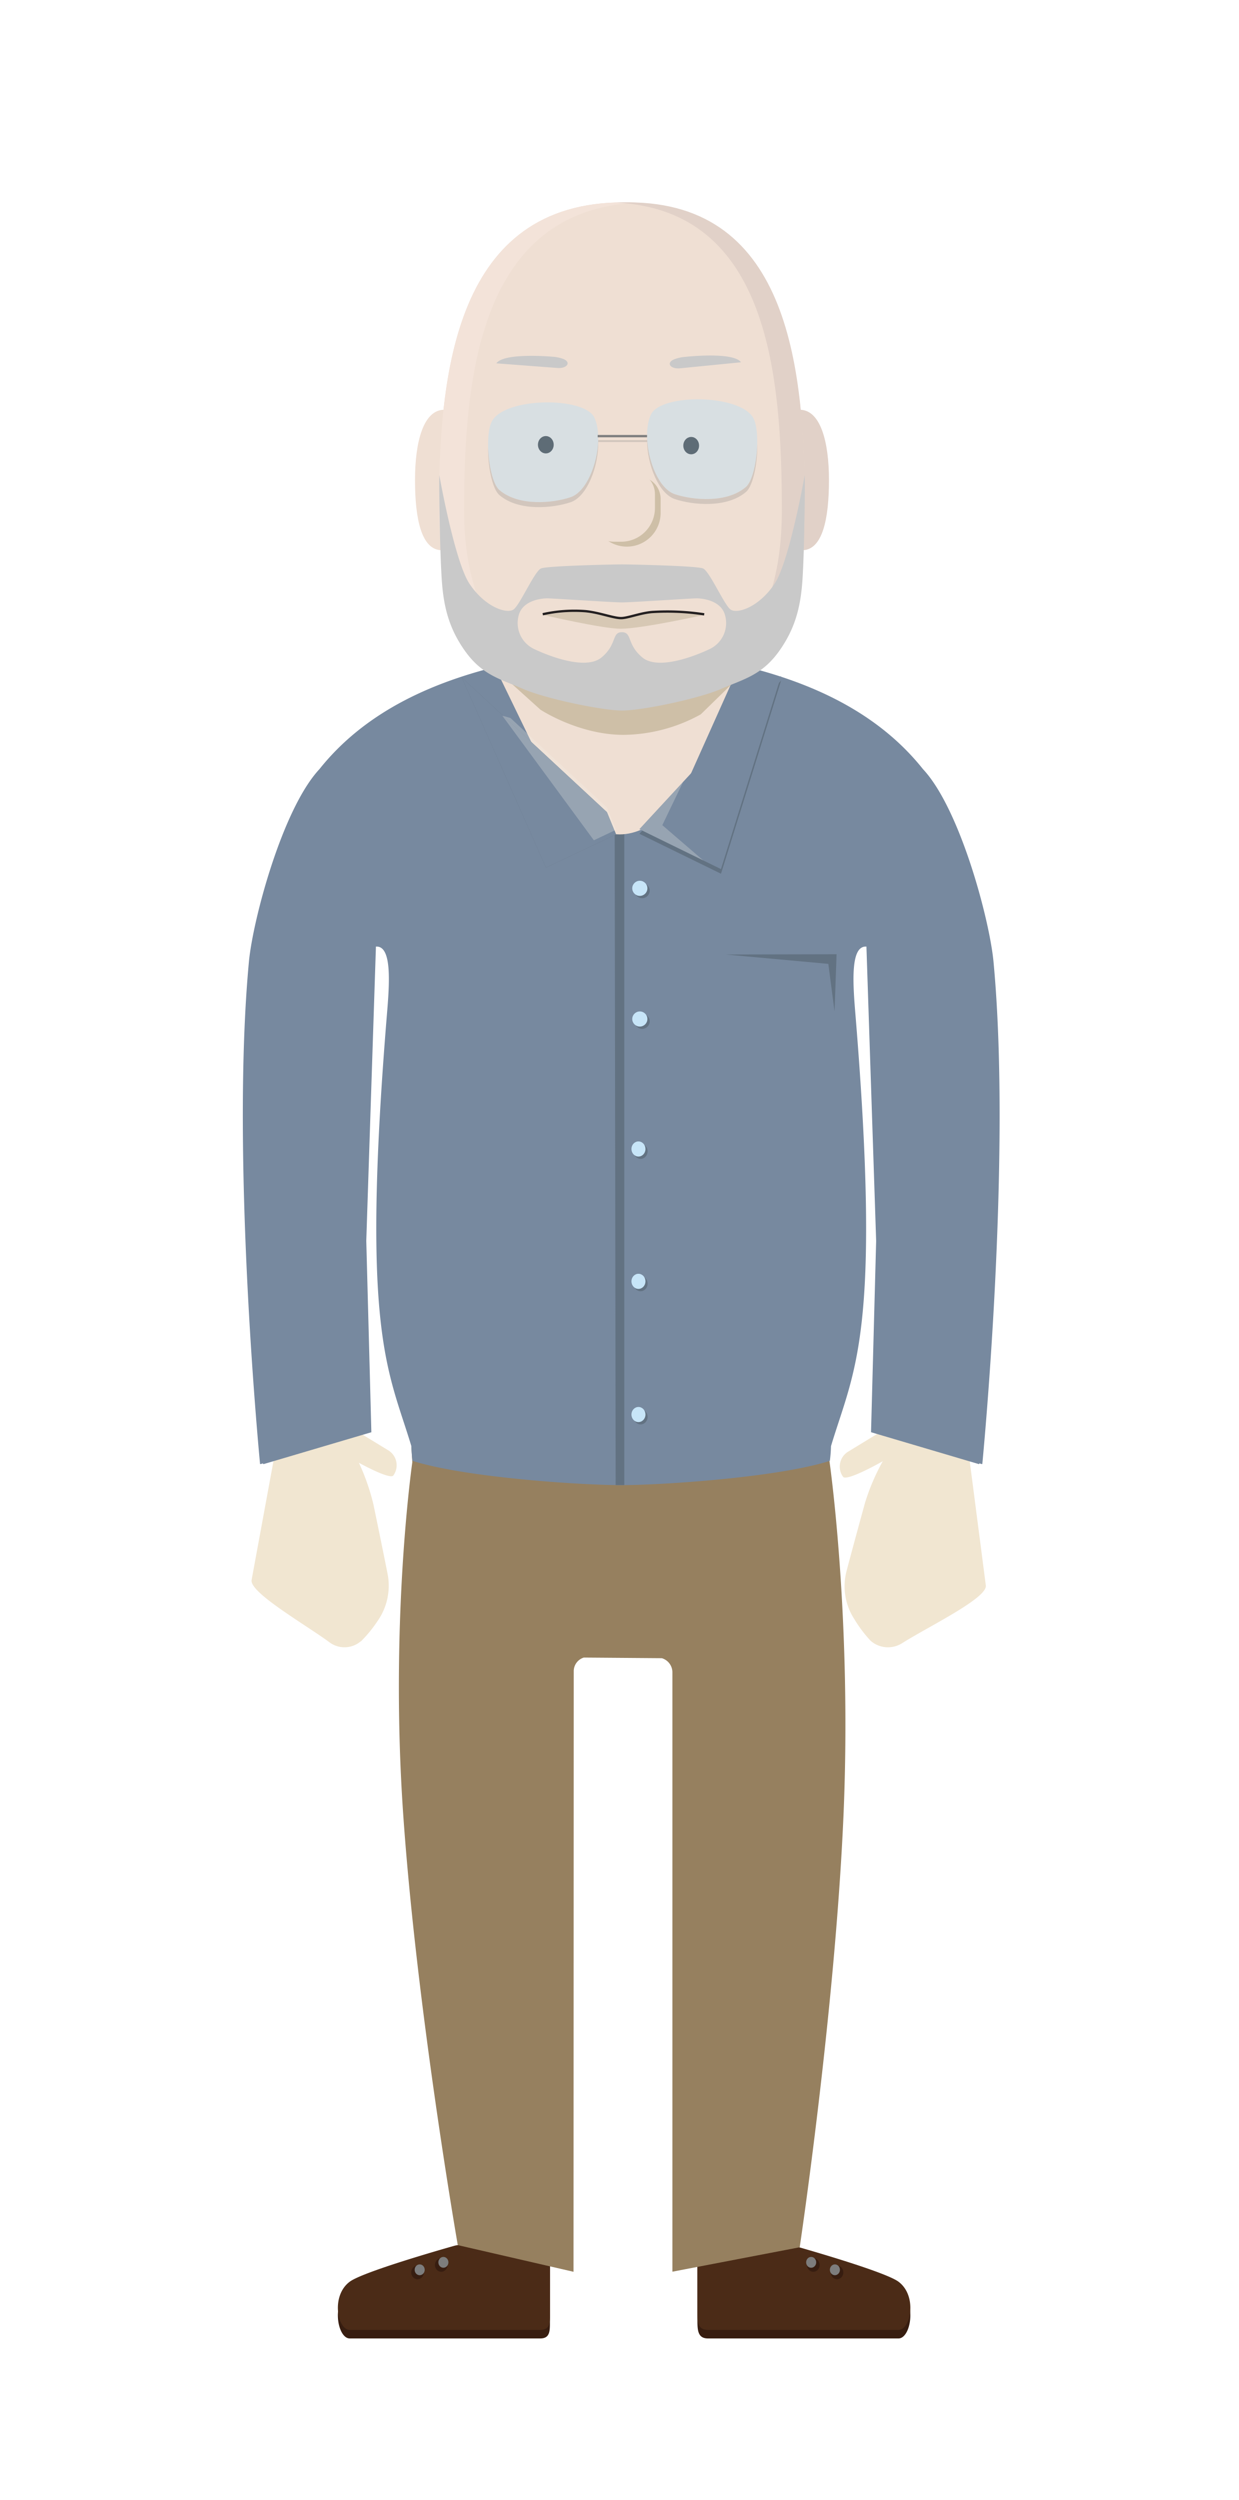 <svg id="greg" xmlns="http://www.w3.org/2000/svg" viewBox="0 0 535.24 1080"><defs><style>.cls-1{fill:#f3e2cb;}.cls-2{fill:#371d10;}.cls-3{fill:#4b2b17;}.cls-4{fill:#7d7d7d;}.cls-5{fill:#96805f;}.cls-6{fill:#f1e6d1;}.cls-7{fill:#77899f;}.cls-8{fill:#627282;}.cls-9{fill:#efdfd3;}.cls-10,.cls-15{fill:#cebfa7;}.cls-11{fill:#c7e5f8;}.cls-12{fill:#f2efe9;opacity:0.26;}.cls-13{fill:#e1d1c8;}.cls-14{fill:#f3e3d9;}.cls-15{opacity:0.7;}.cls-16{fill:#c9c9c9;}.cls-17,.cls-20{fill:none;}.cls-17,.cls-18{stroke:#231f20;}.cls-17,.cls-18,.cls-20{stroke-miterlimit:10;}.cls-18{fill:#231f20;stroke-width:3px;}.cls-19{fill:#b6e0f7;opacity:0.4;}.cls-20{stroke:#7e7e7e;}.cls-21{fill:#7e7e7e;opacity:0.25;}</style></defs><title>Greg_Fullbody-01</title><rect class="cls-1" x="201.43" y="922.28" width="31.51" height="65" rx="12" ry="12"/><rect class="cls-1" x="307.07" y="922.28" width="31.51" height="65" rx="12" ry="12"/><path class="cls-2" d="M237.57,1002.1V979.79c0-4.42.27-8-4.18-8H198.53a8.08,8.08,0,0,0-2.3.33c-6.55,1.94-39.55,11.85-45.15,16.23-8.24,6.44-5.25,21.77,0,21.77h82.3C237.84,1010.11,237.57,1006.53,237.57,1002.1Z"/><path class="cls-3" d="M237.57,998.76V977.43c0-4.23.27-7.65-4.18-7.65H198.53a8.43,8.43,0,0,0-2.3.32c-6.55,1.85-39.55,11.33-45.15,15.51-8.24,6.15-5.25,20.81,0,20.81h82.3C237.84,1006.41,237.57,1003,237.57,998.76Z"/><path class="cls-2" d="M301.28,1002.1V979.79c0-4.42.12-8,4.57-8H340.7a8.08,8.08,0,0,1,2.3.33c6.55,1.94,39.55,11.85,45.15,16.23,8.24,6.44,5.25,21.77,0,21.77h-82.3C301.39,1010.11,301.28,1006.53,301.28,1002.1Z"/><path class="cls-3" d="M301.28,998.76V977.43c0-4.23.12-7.65,4.57-7.65H340.7a8.43,8.43,0,0,1,2.3.32c6.55,1.85,39.55,11.33,45.15,15.51,8.24,6.15,5.25,20.81,0,20.81h-82.3C301.39,1006.41,301.28,1003,301.28,998.76Z"/><ellipse class="cls-2" cx="351.35" cy="978.38" rx="2.73" ry="2.95"/><ellipse class="cls-4" cx="350.42" cy="977.24" rx="2.17" ry="2.34"/><ellipse class="cls-2" cx="361.59" cy="981.6" rx="2.73" ry="2.95"/><ellipse class="cls-4" cx="360.67" cy="980.46" rx="2.17" ry="2.34"/><ellipse class="cls-2" cx="190.61" cy="978.38" rx="2.73" ry="2.95"/><ellipse class="cls-4" cx="191.54" cy="977.24" rx="2.17" ry="2.34"/><ellipse class="cls-2" cx="180.37" cy="981.6" rx="2.73" ry="2.95"/><ellipse class="cls-4" cx="181.3" cy="980.46" rx="2.17" ry="2.34"/><path class="cls-5" d="M358.3,631l-.09.08.28-7.42-180.85-.36.48,8.3c-.94,6.76-9.44,71.28-4,151.2,5.77,84.5,23.64,187,23.64,187l50,11.52L247.85,722a6.18,6.18,0,0,1,4.35-6l33.73.28a6.37,6.37,0,0,1,4.54,6v259l55-10.55s15.16-101.37,18.89-186C368.11,698.8,358.3,631,358.3,631Z"/><path class="cls-6" d="M376,708.66a11.38,11.38,0,0,0,13.63,1.18c11.14-7.08,37-19.5,36.24-25l-8.77-67.7q-.07-.53-.18-1c-2-8.87-15.24-11.31-21.47-4.2L393,614.71a93.83,93.83,0,0,0-19.29,34.35s-4,14.46-8,29.53a26.05,26.05,0,0,0,3.37,20.84,56.4,56.4,0,0,0,6.67,8.95Z"/><path class="cls-6" d="M408.61,610.81h0a9.13,9.13,0,0,0-12-2.21l-30,18.33a7.55,7.55,0,0,0-2.41,11h0C366.85,641.53,411.24,614.44,408.61,610.81Z"/><path class="cls-6" d="M155.71,709.08a10.82,10.82,0,0,1-13.28.4c-10.41-7.7-34.75-21.57-33.74-27l12.33-67q.1-.52.24-1c2.43-8.74,15.43-10.41,21.06-3l2.23,3a94.82,94.82,0,0,1,16.77,35.38s3.06,14.66,6.11,29.93a26.63,26.63,0,0,1-4.44,20.6,56.06,56.06,0,0,1-7,8.55Z"/><path class="cls-6" d="M125.51,610.23h0a9.13,9.13,0,0,1,12-2.21l30,18.33a7.55,7.55,0,0,1,2.41,11h0C167.27,640.94,122.88,613.85,125.51,610.23Z"/><path class="cls-7" d="M429.19,415.44c-1.71-18.2-14.44-66.06-30.47-83.21-19.13-24-47.81-38.1-83.32-45.86q-8.72-2.12-17.74-3.48h-1.52l-27.78,0-27.78,0h-1.52q-9,1.35-17.74,3.48c-35.51,7.76-64.19,21.87-83.32,45.86-16,17.16-28.76,65-30.47,83.21-8,85.33,4.82,217,4.82,217l.21-.06v.06l1.1-.33v.33l.2-.06v.06l46.57-13.77L158.23,536l4.17-127.12a4.42,4.42,0,0,1,.48,0c6.21.28,5.47,14.81,4.37,28.07-11.5,139.64.51,154.65,10.45,187.71a60.48,60.48,0,0,0,.5,6.37c21.6,6.85,67.49,10.15,87.84,10.48v0h4.61v0c20.35-.32,66.24-3.63,87.84-10.48a60.47,60.47,0,0,0,.5-6.37c9.94-33.06,22-48.07,10.45-187.71-1.09-13.27-1.84-27.8,4.37-28.07a4.42,4.42,0,0,1,.48,0L378.49,536l-2.21,82.66,46.57,13.77v-.06l.2.06v-.33l1.1.33v-.06l.2.06S437.22,500.78,429.19,415.44Z"/><polyline class="cls-8" points="265.96 641.49 265.54 358.35 269.69 358.35 269.69 641.49"/><polygon class="cls-8" points="313.48 412.31 313.48 412.31 357.83 416.36 360.52 436.9 361.24 416.68 361.36 413.09 361.4 412.19 313.48 412.31"/><path class="cls-9" d="M293.85,344.5s-11.37,15.93-26.21,15.93c-15.3,0-28.23-19.55-28.23-19.55l-26.72-55.06H320.13Z"/><path class="cls-10" d="M302.74,308.56a70.22,70.22,0,0,1-33.36,8.87c-19.47,0-35.93-10.89-35.93-10.89l-34-30.66H336.19Z"/><polygon class="cls-8" points="337.44 293.94 276.22 360.17 311.46 377.42 337.44 293.94"/><polygon class="cls-8" points="199.45 292.58 262.19 350.82 266.13 360.43 235.85 374.77 199.45 292.58"/><polygon class="cls-7" points="337.44 291.94 276.22 358.17 311.46 375.42 337.44 291.94"/><polygon class="cls-7" points="199.45 292.58 262.19 350.82 266.13 360.43 235.85 374.77 199.45 292.58"/><circle class="cls-8" cx="277.4" cy="384.72" r="3.27"/><circle class="cls-11" cx="276.4" cy="383.72" r="3.27"/><circle class="cls-8" cx="277.4" cy="441.17" r="3.27"/><circle class="cls-11" cx="276.4" cy="440.17" r="3.27"/><ellipse class="cls-8" cx="276.74" cy="497.32" rx="3.03" ry="3.27"/><ellipse class="cls-11" cx="275.81" cy="496.32" rx="3.03" ry="3.27"/><ellipse class="cls-8" cx="276.74" cy="554.49" rx="3.03" ry="3.27"/><ellipse class="cls-11" cx="275.81" cy="553.49" rx="3.03" ry="3.27"/><ellipse class="cls-8" cx="276.74" cy="612.02" rx="3.03" ry="3.27"/><ellipse class="cls-11" cx="275.81" cy="611.02" rx="3.03" ry="3.27"/><polyline class="cls-12" points="217 309.15 256.54 362.97 266.13 358.43 262.19 348.82 220.51 310.14 217 309.15"/><polyline class="cls-12" points="295.11 337.74 283.55 361.76 276.22 358.17"/><polygon class="cls-12" points="286.12 356.44 303.84 371.69 283.55 361.76 286.12 356.44"/><path class="cls-9" d="M190.91,237.68c-8.89,0-11.63-13.59-11.63-30.34S183,177,191.92,177"/><path class="cls-13" d="M346.48,237.68c8.89,0,11.63-13.59,11.63-30.34S354.36,177,345.47,177"/><path class="cls-9" d="M347.68,220.88c0,60.24-34.22,84.68-78.28,84.68s-79.79-24.44-79.79-84.68S196.91,87.41,269.4,87.41C341.44,87.41,347.68,160.64,347.68,220.88Z"/><path class="cls-14" d="M200.49,220.46c0-58.51,6.93-129.3,74.33-132.9-1.77-.1-3.57-.16-5.42-.16-72.5,0-79.79,73-79.79,133.05s35.72,84.41,79.79,84.41q2.74,0,5.43-.13C233.31,302.79,200.49,278,200.49,220.46Z"/><path class="cls-15" d="M234.46,265.59s25.75,6,33.56,6c9.07.06,36.2-6,36.2-6L284,264l-15.72,3.48-18.46-3.67Z"/><path class="cls-16" d="M238.48,154.08s-20.76-1.89-24.06,2.87l26.35,2c4.2.32,6.1-2.43,2.63-3.87A16.17,16.17,0,0,0,238.48,154.08Z"/><path class="cls-16" d="M296,154.16s20.71-2.35,24.11,2.33l-26.3,2.6c-4.2.41-6.15-2.3-2.71-3.81A16.19,16.19,0,0,1,296,154.16Z"/><path class="cls-17" d="M234.46,265.33A62.75,62.75,0,0,1,252.91,264c5.92.58,12.09,3,15.39,3,2.85,0,8.34-2.21,13.34-2.63a105.05,105.05,0,0,1,22.57,1"/><path class="cls-10" d="M265.91,205.86h9.8a9.68,9.68,0,0,1,9.68,9.68v6a14.58,14.58,0,0,1-14.58,14.58h0a14.58,14.58,0,0,1-14.58-14.58v-6A9.68,9.68,0,0,1,265.91,205.86Z"/><path class="cls-9" d="M263.45,203.74h9.8a9.68,9.68,0,0,1,9.68,9.68v6A14.58,14.58,0,0,1,268.35,234h0a14.58,14.58,0,0,1-14.58-14.58v-6A9.68,9.68,0,0,1,263.45,203.74Z"/><g id="Eyes"><ellipse class="cls-18" cx="235.79" cy="192.11" rx="1.91" ry="2.26"/><ellipse class="cls-18" cx="298.59" cy="192.49" rx="1.91" ry="2.26"/></g><path class="cls-9" d="M258,220.74v-8.2c0-4.84-4.18-4.84-4.18,0v8.2c0,7.29,5,13.25,11.18,13.25h4.18C263,234,258,228,258,220.74Z"/><path class="cls-13" d="M271.49,87.41c-1.7,0-3.36.06-5,.14C332,90.94,337.75,162,337.75,220.64c0,57.79-30.76,82.57-71.24,84.41q2.47.11,5,.12c42.89,0,76.2-24.39,76.2-84.53S341.62,87.41,271.49,87.41Z"/><path id="BEARD" class="cls-16" d="M347.64,205.21s-6.58,37.28-13.06,47c-6.83,10.23-16.34,13.18-19.09,11s-9-16.49-11.78-17.66-32.26-1.75-35-1.76h0c-2.79,0-32.26.59-35,1.76s-9,15.51-11.78,17.66-12.26-.8-19.09-11c-6.48-9.71-13.06-47-13.06-47-.19,4.69.25,35.1,1.17,46.76s3.64,20.25,9.71,28.92c7.59,10.85,15.69,12.48,25.34,16.7s34.17,9.33,42.75,9.34h0c8.59,0,33.12-5.13,42.75-9.34s17.75-5.85,25.34-16.7c6.07-8.67,8.79-17.26,9.71-28.92S347.83,209.9,347.64,205.21ZM306.5,280.4c-6.13,2.93-22.17,9.25-29,3.6s-4.32-10.89-8.83-10.92h0c-4.51,0-2,5.28-8.83,10.92s-22.87-.68-29-3.6a12.42,12.42,0,0,1-6.44-15.6c2.28-5.65,9.82-6.34,12-6.34s28.2,1.75,32.25,1.76h0c4.05,0,30.06-1.76,32.25-1.76s9.75.69,12,6.34A12.42,12.42,0,0,1,306.5,280.4Z"/><g id="Glasses"><path class="cls-19" d="M281.21,179.05c4.28-9.12,38.52-8.87,44.22,1.53,3.38,6.16,1.39,25.8-3.18,29.75-8.25,7.13-23,5.73-30.78,3.12C282.19,210.34,276.5,189.08,281.21,179.05Z"/><path class="cls-19" d="M256.76,180.38c-4.28-9.12-38.52-8.87-44.22,1.53-3.38,6.16-1.39,25.8,3.18,29.75,8.25,7.13,23,5.73,30.78,3.12C255.77,211.66,261.46,190.4,256.76,180.38Z"/><line class="cls-20" x1="258.19" y1="188.39" x2="279.52" y2="188.39"/><path class="cls-21" d="M322.26,210.34c-8.25,7.13-23,5.73-30.78,3.12-6.76-2.27-11.61-14.15-11.94-24.31,0,.37,0,.75,0,1.13v-.16H258.43c-.23,10.24-5.11,22.36-11.94,24.66-7.76,2.61-22.53,4-30.78-3.12-2.85-2.46-4.69-11-4.86-18.61-.18,8,1.74,18.08,4.86,20.78,8.25,7.13,23,5.73,30.78,3.12,7.13-2.39,12.13-15.47,11.95-26h21.09v-.54c.07,10.34,5,22.83,12,25.17,7.76,2.61,22.53,4,30.78-3.12,3.12-2.7,5-12.73,4.86-20.78C326.95,199.32,325.1,207.88,322.26,210.34Z"/></g></svg>
